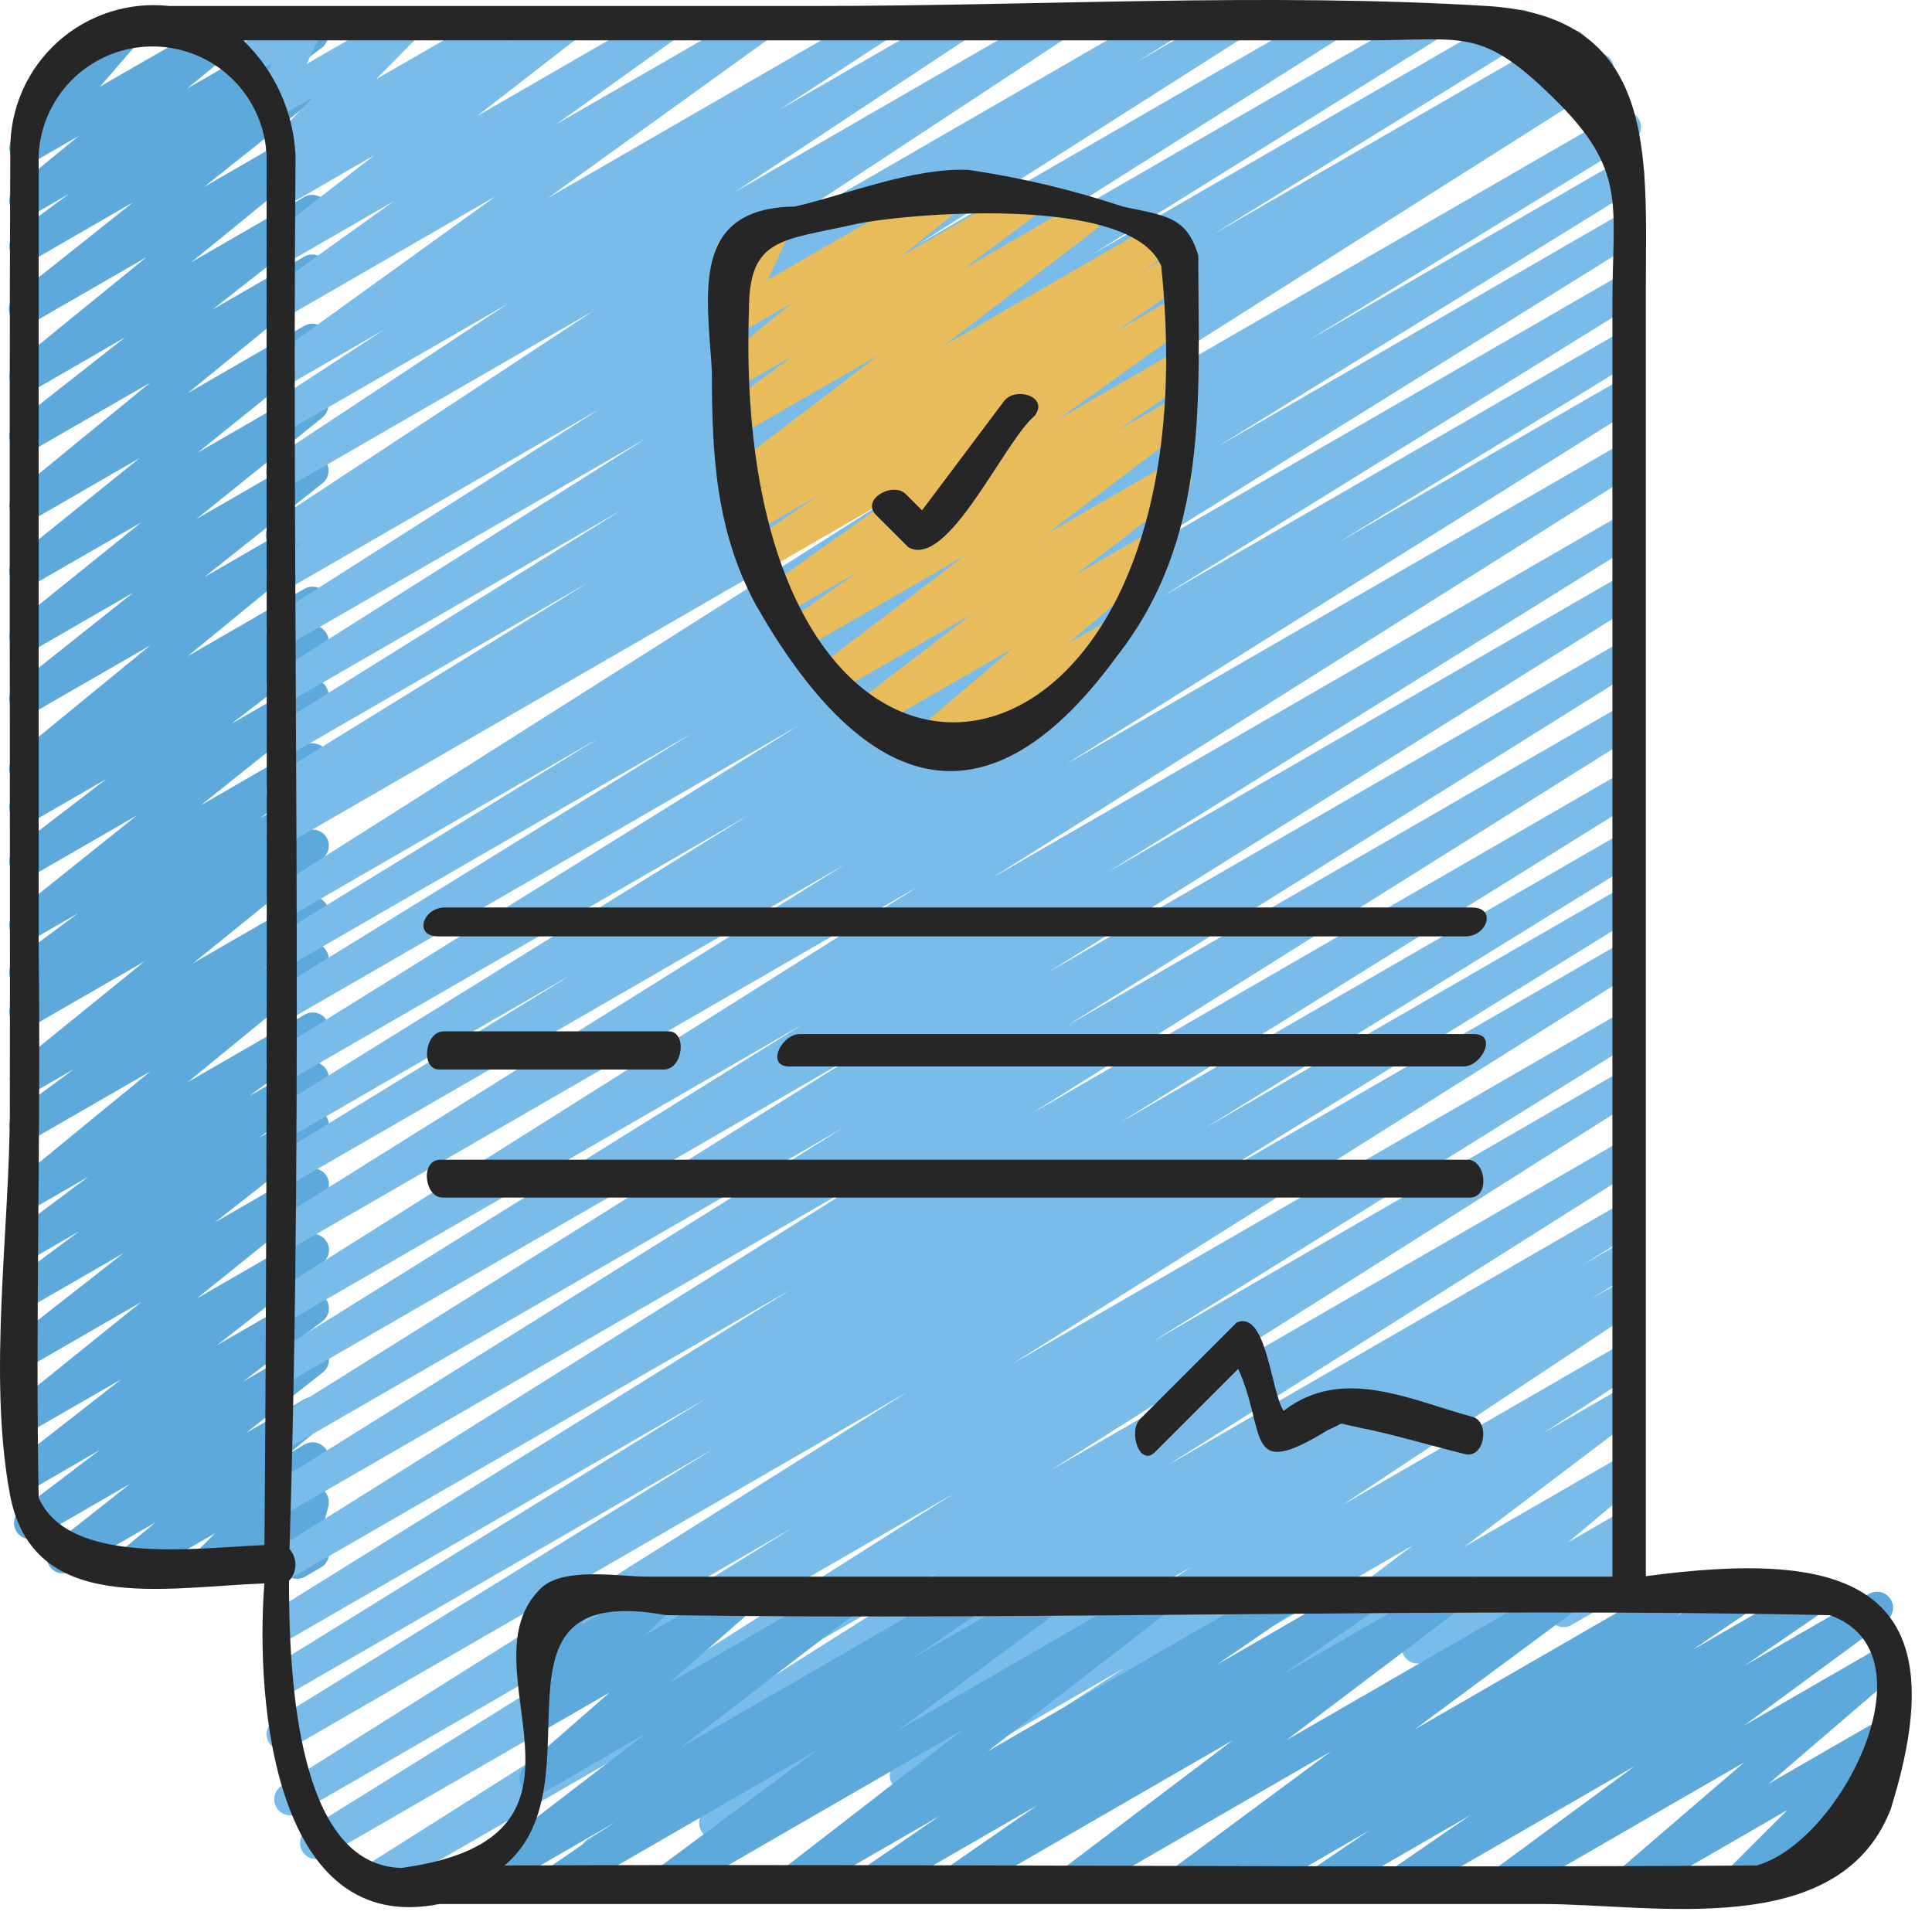 <svg width="64" height="64" viewBox="0 0 64 64" fill="none" xmlns="http://www.w3.org/2000/svg">
<path d="M4.366 52.303C4.256 52.304 4.149 52.27 4.059 52.207C3.97 52.144 3.902 52.055 3.864 51.952C3.827 51.849 3.823 51.737 3.852 51.631C3.881 51.525 3.942 51.431 4.027 51.361L5.154 50.43L2.352 52.047C2.235 52.116 2.097 52.137 1.965 52.107C1.833 52.077 1.717 51.997 1.642 51.885C1.566 51.772 1.536 51.635 1.559 51.502C1.581 51.368 1.653 51.248 1.761 51.166L4.302 49.158L1.259 50.915C1.142 50.981 1.004 51.001 0.873 50.97C0.742 50.939 0.628 50.859 0.553 50.747C0.479 50.635 0.45 50.499 0.472 50.366C0.494 50.233 0.565 50.113 0.672 50.031L3.307 48.032L1.102 49.308C0.985 49.374 0.848 49.394 0.718 49.364C0.587 49.333 0.473 49.254 0.398 49.143C0.323 49.032 0.293 48.897 0.314 48.764C0.335 48.632 0.404 48.512 0.509 48.429L4.018 45.69L1.102 47.37C0.986 47.435 0.85 47.455 0.72 47.425C0.59 47.395 0.477 47.317 0.401 47.208C0.326 47.098 0.295 46.964 0.314 46.832C0.333 46.7 0.4 46.58 0.503 46.496L4.683 43.129L1.102 45.196C0.985 45.261 0.848 45.281 0.718 45.25C0.588 45.22 0.474 45.141 0.4 45.03C0.325 44.919 0.294 44.785 0.315 44.653C0.335 44.52 0.404 44.401 0.508 44.317L4.093 41.511L1.102 43.237C0.984 43.304 0.846 43.323 0.714 43.292C0.583 43.26 0.469 43.18 0.395 43.067C0.32 42.954 0.292 42.817 0.315 42.684C0.338 42.551 0.411 42.431 0.519 42.35L2.621 40.791L1.102 41.668C0.984 41.735 0.846 41.756 0.714 41.725C0.582 41.694 0.467 41.613 0.392 41.5C0.318 41.387 0.289 41.25 0.312 41.116C0.335 40.983 0.409 40.863 0.517 40.782L2.93 38.978L1.106 40.03C0.99 40.096 0.854 40.117 0.724 40.087C0.594 40.057 0.48 39.98 0.405 39.871C0.329 39.761 0.297 39.627 0.316 39.495C0.334 39.363 0.401 39.243 0.504 39.158L4.985 35.488L1.102 37.727C0.984 37.794 0.845 37.814 0.713 37.783C0.582 37.751 0.467 37.67 0.393 37.557C0.318 37.444 0.29 37.306 0.314 37.173C0.338 37.04 0.411 36.92 0.52 36.839L2.449 35.415L1.102 36.192C0.987 36.252 0.853 36.269 0.727 36.237C0.601 36.206 0.491 36.13 0.417 36.023C0.343 35.916 0.311 35.786 0.327 35.657C0.342 35.528 0.405 35.409 0.502 35.323L4.792 31.845L1.102 33.972C0.983 34.039 0.844 34.059 0.712 34.026C0.579 33.994 0.465 33.912 0.391 33.797C0.317 33.683 0.291 33.544 0.316 33.411C0.341 33.277 0.417 33.158 0.528 33.079L1.068 32.693C0.949 32.75 0.813 32.76 0.686 32.723C0.56 32.685 0.452 32.602 0.383 32.489C0.315 32.376 0.291 32.242 0.316 32.112C0.341 31.983 0.413 31.867 0.519 31.788L2.59 30.251L1.102 31.11C0.986 31.176 0.849 31.196 0.719 31.166C0.589 31.136 0.475 31.058 0.4 30.948C0.325 30.838 0.294 30.703 0.313 30.571C0.332 30.439 0.401 30.319 0.504 30.235L4.538 27.009L1.102 28.992C0.985 29.059 0.847 29.078 0.717 29.047C0.586 29.016 0.472 28.936 0.397 28.825C0.323 28.713 0.294 28.577 0.315 28.444C0.337 28.312 0.408 28.192 0.514 28.11L3.53 25.8L1.102 27.202C0.983 27.269 0.844 27.289 0.712 27.256C0.579 27.224 0.465 27.142 0.391 27.028C0.317 26.913 0.291 26.775 0.316 26.641C0.341 26.507 0.417 26.388 0.528 26.309L1.023 25.957C0.912 25.997 0.791 26 0.678 25.964C0.565 25.929 0.467 25.858 0.399 25.761C0.323 25.651 0.291 25.517 0.31 25.385C0.328 25.253 0.396 25.132 0.499 25.048L4.975 21.381L1.102 23.613C0.986 23.68 0.849 23.7 0.718 23.669C0.588 23.639 0.474 23.561 0.399 23.451C0.324 23.34 0.293 23.205 0.312 23.073C0.332 22.941 0.401 22.821 0.505 22.737L4.419 19.628L1.104 21.542C0.988 21.608 0.852 21.627 0.722 21.597C0.592 21.567 0.479 21.49 0.403 21.38C0.328 21.27 0.297 21.136 0.316 21.004C0.335 20.872 0.402 20.752 0.505 20.668L4.682 17.303L1.102 19.367C0.986 19.432 0.85 19.452 0.72 19.422C0.59 19.392 0.477 19.314 0.401 19.204C0.326 19.095 0.295 18.96 0.314 18.829C0.333 18.697 0.4 18.577 0.503 18.493L4.632 15.17L1.102 17.209C0.986 17.274 0.851 17.293 0.722 17.263C0.593 17.233 0.48 17.157 0.405 17.048C0.329 16.939 0.297 16.806 0.315 16.675C0.333 16.544 0.399 16.424 0.5 16.338L4.966 12.683L1.102 14.908C0.985 14.974 0.848 14.994 0.718 14.963C0.588 14.932 0.474 14.854 0.4 14.743C0.325 14.632 0.294 14.498 0.315 14.365C0.335 14.233 0.404 14.114 0.508 14.03L4.145 11.174L1.102 12.933C0.986 12.998 0.85 13.017 0.721 12.987C0.592 12.957 0.479 12.88 0.404 12.771C0.328 12.662 0.297 12.528 0.315 12.397C0.333 12.266 0.399 12.146 0.501 12.061L4.854 8.518L1.102 10.683C0.985 10.753 0.846 10.776 0.713 10.747C0.581 10.717 0.464 10.639 0.388 10.526C0.311 10.414 0.281 10.276 0.303 10.142C0.325 10.008 0.397 9.887 0.505 9.805L4.412 6.7L1.102 8.611C0.984 8.677 0.846 8.695 0.715 8.663C0.584 8.631 0.471 8.551 0.397 8.438C0.323 8.325 0.295 8.189 0.318 8.056C0.341 7.923 0.414 7.804 0.521 7.723L2.293 6.418L1.102 7.106C0.986 7.172 0.85 7.192 0.721 7.162C0.591 7.133 0.477 7.056 0.402 6.947C0.326 6.837 0.294 6.704 0.312 6.572C0.33 6.44 0.397 6.32 0.499 6.235L2.612 4.501L1.108 5.369C0.999 5.431 0.872 5.454 0.748 5.431C0.625 5.409 0.513 5.343 0.433 5.247C0.353 5.15 0.31 5.028 0.311 4.902C0.313 4.777 0.358 4.656 0.44 4.561L1.929 2.848C1.819 2.869 1.705 2.856 1.603 2.811C1.501 2.765 1.415 2.69 1.358 2.594C1.287 2.472 1.267 2.327 1.303 2.191C1.339 2.055 1.427 1.939 1.548 1.867L4.078 0.406C4.187 0.344 4.314 0.322 4.438 0.344C4.561 0.366 4.673 0.432 4.753 0.529C4.833 0.625 4.876 0.747 4.875 0.873C4.873 0.998 4.828 1.119 4.745 1.215L3.312 2.87L7.696 0.342C7.812 0.275 7.948 0.254 8.078 0.283C8.209 0.312 8.323 0.389 8.399 0.499C8.475 0.608 8.507 0.743 8.489 0.875C8.471 1.007 8.403 1.128 8.3 1.212L6.188 2.941L10.076 0.699C10.193 0.633 10.331 0.614 10.462 0.646C10.593 0.678 10.707 0.759 10.78 0.872C10.854 0.984 10.882 1.121 10.859 1.254C10.836 1.386 10.764 1.505 10.656 1.587L8.885 2.893L10.077 2.202C10.193 2.136 10.33 2.116 10.46 2.146C10.59 2.176 10.704 2.254 10.78 2.365C10.855 2.475 10.886 2.61 10.866 2.743C10.846 2.875 10.777 2.995 10.673 3.078L6.764 6.19L10.079 4.276C10.194 4.211 10.33 4.191 10.459 4.221C10.588 4.251 10.702 4.328 10.777 4.438C10.852 4.547 10.884 4.68 10.866 4.811C10.848 4.943 10.781 5.063 10.68 5.148L6.333 8.689L10.08 6.523C10.196 6.458 10.333 6.438 10.463 6.469C10.593 6.499 10.707 6.578 10.782 6.689C10.857 6.799 10.887 6.934 10.867 7.066C10.847 7.199 10.778 7.318 10.673 7.402L7.038 10.257L10.081 8.5C10.197 8.434 10.333 8.414 10.463 8.443C10.592 8.473 10.707 8.55 10.782 8.66C10.858 8.769 10.89 8.903 10.871 9.035C10.853 9.167 10.786 9.287 10.683 9.372L6.217 13.026L10.08 10.793C10.196 10.728 10.332 10.708 10.462 10.738C10.591 10.768 10.705 10.846 10.78 10.956C10.855 11.066 10.887 11.2 10.868 11.332C10.849 11.463 10.781 11.583 10.678 11.668L6.551 14.993L10.084 12.954C10.2 12.889 10.336 12.869 10.466 12.899C10.596 12.929 10.709 13.007 10.784 13.116C10.86 13.226 10.891 13.36 10.872 13.492C10.853 13.624 10.786 13.744 10.683 13.828L6.505 17.195L10.085 15.13C10.201 15.062 10.338 15.042 10.469 15.072C10.6 15.101 10.715 15.179 10.79 15.29C10.866 15.401 10.897 15.536 10.877 15.669C10.858 15.802 10.789 15.922 10.684 16.006L6.771 19.116L10.085 17.202C10.201 17.135 10.337 17.114 10.468 17.143C10.598 17.172 10.712 17.249 10.789 17.359C10.865 17.469 10.897 17.603 10.878 17.735C10.86 17.867 10.792 17.988 10.689 18.073L6.212 21.742L10.087 19.504C10.206 19.436 10.345 19.417 10.477 19.449C10.61 19.482 10.724 19.564 10.798 19.678C10.872 19.793 10.899 19.931 10.873 20.065C10.848 20.198 10.772 20.317 10.662 20.397L10.166 20.75C10.286 20.704 10.417 20.703 10.537 20.747C10.658 20.791 10.758 20.877 10.82 20.988C10.882 21.1 10.902 21.23 10.876 21.356C10.85 21.481 10.779 21.592 10.678 21.67L7.661 23.978L10.089 22.577C10.206 22.509 10.343 22.489 10.473 22.518C10.604 22.548 10.719 22.626 10.794 22.737C10.87 22.847 10.901 22.983 10.882 23.115C10.862 23.248 10.793 23.368 10.688 23.452L6.652 26.677L10.091 24.69C10.208 24.624 10.346 24.604 10.478 24.636C10.609 24.667 10.723 24.748 10.798 24.861C10.872 24.974 10.9 25.11 10.877 25.244C10.854 25.377 10.781 25.496 10.673 25.577L8.606 27.114L10.095 26.257C10.213 26.189 10.353 26.17 10.485 26.202C10.617 26.235 10.732 26.316 10.805 26.431C10.879 26.545 10.906 26.684 10.88 26.818C10.855 26.951 10.779 27.07 10.669 27.15L10.128 27.537C10.245 27.48 10.379 27.468 10.505 27.503C10.63 27.538 10.738 27.619 10.809 27.728C10.879 27.838 10.906 27.97 10.886 28.099C10.865 28.228 10.798 28.344 10.697 28.427L6.401 31.906L10.094 29.774C10.211 29.707 10.35 29.687 10.482 29.718C10.614 29.75 10.728 29.831 10.803 29.944C10.877 30.057 10.905 30.195 10.881 30.328C10.858 30.462 10.784 30.581 10.675 30.662L8.75 32.084L10.095 31.308C10.21 31.242 10.346 31.222 10.476 31.252C10.605 31.281 10.719 31.358 10.795 31.468C10.87 31.577 10.902 31.711 10.884 31.842C10.867 31.974 10.8 32.094 10.698 32.179L6.218 35.848L10.096 33.61C10.213 33.542 10.352 33.522 10.484 33.553C10.616 33.584 10.731 33.665 10.805 33.778C10.88 33.891 10.909 34.028 10.885 34.161C10.862 34.295 10.789 34.415 10.681 34.496L8.269 36.303L10.097 35.249C10.214 35.182 10.353 35.162 10.484 35.194C10.615 35.226 10.73 35.306 10.804 35.419C10.878 35.532 10.907 35.669 10.883 35.802C10.86 35.935 10.787 36.054 10.68 36.136L8.581 37.692L10.098 36.812C10.214 36.745 10.352 36.724 10.483 36.754C10.614 36.785 10.728 36.863 10.804 36.974C10.879 37.086 10.909 37.221 10.889 37.354C10.868 37.487 10.798 37.607 10.692 37.69L7.11 40.499L10.099 38.773C10.215 38.707 10.352 38.686 10.482 38.716C10.613 38.745 10.727 38.823 10.803 38.933C10.878 39.044 10.91 39.178 10.89 39.311C10.871 39.443 10.803 39.563 10.699 39.647L6.515 43.017L10.101 40.948C10.218 40.88 10.356 40.86 10.487 40.89C10.618 40.92 10.733 40.999 10.808 41.111C10.884 41.222 10.914 41.358 10.893 41.491C10.871 41.624 10.801 41.744 10.694 41.827L7.184 44.565L10.101 42.881C10.218 42.814 10.356 42.794 10.487 42.826C10.618 42.857 10.732 42.937 10.807 43.049C10.882 43.161 10.911 43.297 10.889 43.43C10.867 43.563 10.795 43.682 10.688 43.764L8.057 45.761L10.103 44.581C10.22 44.514 10.357 44.494 10.487 44.524C10.618 44.554 10.732 44.633 10.807 44.744C10.883 44.855 10.913 44.99 10.893 45.122C10.873 45.255 10.804 45.375 10.699 45.458L8.147 47.471L10.1 46.344C10.216 46.277 10.352 46.256 10.482 46.285C10.613 46.314 10.727 46.391 10.803 46.501C10.88 46.611 10.912 46.745 10.893 46.877C10.875 47.01 10.807 47.13 10.704 47.215L9.577 48.147L10.101 47.844C10.213 47.782 10.343 47.762 10.468 47.788C10.593 47.815 10.705 47.885 10.782 47.986C10.86 48.088 10.898 48.214 10.89 48.342C10.882 48.469 10.829 48.59 10.739 48.681L10.133 49.285C10.225 49.241 10.327 49.224 10.428 49.236C10.528 49.249 10.623 49.289 10.702 49.354C10.78 49.419 10.838 49.505 10.869 49.601C10.9 49.698 10.903 49.801 10.877 49.9L10.591 50.984C10.679 51.025 10.754 51.09 10.808 51.171C10.862 51.252 10.893 51.346 10.897 51.443C10.901 51.54 10.878 51.637 10.831 51.722C10.784 51.807 10.715 51.878 10.631 51.926L10.099 52.232C10.008 52.284 9.903 52.307 9.799 52.3C9.694 52.294 9.594 52.257 9.51 52.194C9.427 52.13 9.364 52.043 9.33 51.944C9.296 51.844 9.293 51.737 9.32 51.636L9.524 50.862L7.159 52.229C7.047 52.291 6.917 52.311 6.792 52.285C6.667 52.259 6.556 52.188 6.478 52.087C6.401 51.985 6.362 51.859 6.37 51.731C6.378 51.604 6.432 51.483 6.521 51.392L7.121 50.795L4.632 52.229C4.551 52.277 4.46 52.303 4.366 52.303Z" fill="#5DA9DB"/>
<path d="M15.785 62.902C15.67 62.902 15.558 62.864 15.466 62.795C15.375 62.726 15.308 62.629 15.276 62.518C15.244 62.408 15.248 62.29 15.289 62.182C15.33 62.075 15.404 61.983 15.501 61.922L31.074 52.085L12.687 62.7C12.566 62.769 12.424 62.788 12.29 62.753C12.155 62.718 12.04 62.633 11.968 62.514C11.896 62.395 11.874 62.253 11.905 62.118C11.937 61.983 12.019 61.866 12.136 61.791L31.594 49.477L10.745 61.512C10.624 61.585 10.479 61.606 10.343 61.572C10.206 61.538 10.088 61.45 10.016 61.33C9.943 61.209 9.922 61.064 9.956 60.927C9.991 60.79 10.078 60.672 10.199 60.6L26.24 50.621L9.866 60.074C9.746 60.138 9.606 60.154 9.474 60.117C9.343 60.081 9.231 59.996 9.16 59.88C9.09 59.763 9.067 59.624 9.096 59.491C9.125 59.358 9.205 59.241 9.317 59.165L30.029 46.13L9.608 57.921C9.487 57.983 9.348 57.998 9.217 57.961C9.087 57.924 8.975 57.838 8.906 57.722C8.836 57.605 8.814 57.467 8.843 57.334C8.872 57.202 8.951 57.086 9.063 57.009L23.655 47.986L9.608 56.096C9.487 56.161 9.346 56.178 9.213 56.141C9.081 56.105 8.968 56.019 8.898 55.901C8.827 55.783 8.805 55.643 8.836 55.509C8.867 55.376 8.948 55.259 9.063 55.184L23.38 46.337L9.608 54.288C9.487 54.357 9.344 54.375 9.21 54.339C9.076 54.304 8.961 54.217 8.89 54.098C8.819 53.979 8.797 53.837 8.829 53.702C8.862 53.567 8.945 53.45 9.062 53.376L26.189 42.723L9.608 52.293C9.487 52.362 9.344 52.382 9.209 52.347C9.074 52.312 8.958 52.225 8.886 52.106C8.815 51.987 8.793 51.844 8.825 51.708C8.858 51.573 8.942 51.456 9.06 51.382L29.117 38.801L9.608 50.065C9.487 50.129 9.347 50.144 9.217 50.107C9.086 50.071 8.974 49.985 8.904 49.869C8.834 49.752 8.811 49.613 8.84 49.481C8.87 49.348 8.949 49.231 9.061 49.155L27.932 37.359L9.608 47.938C9.487 48.003 9.346 48.019 9.214 47.983C9.082 47.947 8.969 47.861 8.899 47.744C8.828 47.627 8.806 47.487 8.836 47.353C8.866 47.22 8.946 47.103 9.06 47.028L28.543 34.825L9.608 45.758C9.487 45.824 9.345 45.841 9.213 45.806C9.08 45.77 8.966 45.684 8.895 45.566C8.824 45.448 8.802 45.307 8.833 45.173C8.864 45.039 8.946 44.922 9.061 44.847L26.596 33.928L9.608 43.736C9.487 43.8 9.347 43.815 9.216 43.779C9.085 43.743 8.972 43.658 8.902 43.541C8.831 43.425 8.809 43.286 8.838 43.153C8.867 43.02 8.946 42.903 9.059 42.827L30.424 29.362L9.608 41.384C9.487 41.447 9.347 41.462 9.217 41.425C9.086 41.389 8.974 41.304 8.904 41.187C8.834 41.071 8.811 40.932 8.84 40.799C8.87 40.666 8.949 40.55 9.061 40.474L27.98 28.641L9.608 39.248C9.487 39.314 9.345 39.331 9.211 39.295C9.078 39.259 8.964 39.173 8.893 39.054C8.823 38.935 8.801 38.794 8.833 38.66C8.865 38.525 8.948 38.408 9.064 38.334L18.975 32.262L9.608 37.67C9.487 37.734 9.347 37.749 9.215 37.713C9.084 37.677 8.971 37.591 8.901 37.474C8.831 37.357 8.809 37.217 8.839 37.084C8.869 36.951 8.949 36.834 9.062 36.758L24.755 27.029L9.608 35.776C9.487 35.848 9.342 35.87 9.205 35.836C9.068 35.801 8.951 35.714 8.878 35.593C8.806 35.472 8.784 35.327 8.819 35.191C8.853 35.054 8.94 34.936 9.061 34.864L26.483 24.018L9.608 33.761C9.487 33.827 9.346 33.843 9.213 33.806C9.081 33.77 8.968 33.684 8.898 33.566C8.827 33.448 8.805 33.308 8.836 33.174C8.867 33.041 8.948 32.924 9.063 32.849L22.972 24.265L9.608 31.978C9.487 32.045 9.345 32.062 9.211 32.026C9.078 31.99 8.964 31.903 8.893 31.785C8.823 31.666 8.801 31.524 8.833 31.39C8.865 31.256 8.948 31.139 9.064 31.065L19.842 24.449L9.608 30.358C9.487 30.424 9.346 30.441 9.214 30.405C9.081 30.37 8.967 30.284 8.896 30.167C8.825 30.049 8.803 29.909 8.833 29.775C8.863 29.641 8.943 29.524 9.058 29.448L30.812 15.665L9.608 27.907C9.487 27.973 9.345 27.989 9.212 27.952C9.08 27.916 8.966 27.829 8.896 27.71C8.826 27.592 8.805 27.451 8.836 27.317C8.868 27.183 8.951 27.067 9.066 26.992L10.218 26.295L9.608 26.646C9.486 26.718 9.342 26.739 9.205 26.704C9.068 26.67 8.951 26.582 8.879 26.461C8.807 26.34 8.785 26.195 8.82 26.059C8.855 25.922 8.942 25.805 9.063 25.732L19.508 19.284L9.608 24.999C9.487 25.062 9.347 25.077 9.217 25.041C9.086 25.004 8.974 24.919 8.904 24.802C8.834 24.686 8.811 24.547 8.84 24.414C8.87 24.281 8.949 24.165 9.061 24.088L20.596 16.893L9.608 23.238C9.487 23.311 9.342 23.333 9.205 23.299C9.068 23.265 8.951 23.178 8.878 23.058C8.805 22.937 8.783 22.792 8.817 22.655C8.85 22.518 8.937 22.401 9.058 22.328L21.392 14.529L9.608 21.336C9.487 21.404 9.345 21.424 9.211 21.389C9.076 21.354 8.961 21.268 8.889 21.15C8.817 21.031 8.795 20.889 8.826 20.754C8.857 20.619 8.94 20.502 9.057 20.427L19.843 13.561L9.608 19.471C9.487 19.539 9.344 19.557 9.21 19.521C9.076 19.486 8.961 19.399 8.89 19.28C8.819 19.161 8.797 19.019 8.829 18.884C8.862 18.75 8.945 18.633 9.062 18.558L10.338 17.764L9.605 18.189C9.486 18.261 9.342 18.283 9.206 18.25C9.071 18.217 8.953 18.131 8.88 18.012C8.806 17.894 8.783 17.75 8.814 17.614C8.846 17.478 8.929 17.36 9.047 17.285L19.658 10.297L9.608 16.098C9.488 16.165 9.347 16.183 9.215 16.149C9.082 16.114 8.968 16.03 8.896 15.913C8.824 15.797 8.8 15.657 8.828 15.523C8.857 15.389 8.936 15.271 9.049 15.194L16.811 10.067L9.608 14.223C9.488 14.289 9.348 14.307 9.215 14.272C9.083 14.237 8.97 14.153 8.898 14.036C8.827 13.92 8.803 13.78 8.831 13.647C8.86 13.513 8.939 13.396 9.052 13.319L12.705 10.933L9.608 12.72C9.49 12.788 9.35 12.808 9.218 12.776C9.086 12.744 8.971 12.662 8.897 12.548C8.823 12.434 8.795 12.296 8.82 12.162C8.845 12.028 8.92 11.909 9.03 11.829L16.418 6.501L9.608 10.432C9.49 10.499 9.35 10.518 9.219 10.485C9.087 10.453 8.973 10.371 8.899 10.257C8.826 10.143 8.799 10.005 8.823 9.872C8.848 9.739 8.923 9.62 9.032 9.54L13.039 6.669L9.608 8.649C9.491 8.714 9.355 8.733 9.225 8.701C9.095 8.67 8.982 8.592 8.908 8.481C8.833 8.37 8.803 8.236 8.823 8.104C8.843 7.972 8.912 7.853 9.016 7.769L12.399 5.142L9.608 6.753C9.491 6.816 9.355 6.832 9.227 6.8C9.098 6.768 8.986 6.689 8.913 6.578C8.84 6.468 8.811 6.334 8.831 6.203C8.851 6.072 8.92 5.954 9.023 5.87L9.424 5.571C9.328 5.588 9.23 5.579 9.14 5.543C9.05 5.508 8.971 5.449 8.912 5.372C8.834 5.27 8.795 5.144 8.802 5.015C8.81 4.887 8.864 4.766 8.954 4.674L10.384 3.218L9.24 3.878C9.142 3.933 9.029 3.955 8.918 3.943C8.807 3.93 8.702 3.882 8.62 3.806C8.537 3.73 8.481 3.63 8.458 3.52C8.436 3.41 8.449 3.296 8.495 3.194L9.004 2.099L8.328 2.488C8.242 2.538 8.143 2.563 8.043 2.559C7.943 2.555 7.846 2.523 7.763 2.467L6.21 1.404C6.088 1.424 5.962 1.4 5.855 1.337C5.748 1.274 5.667 1.175 5.625 1.058C5.583 0.941 5.583 0.813 5.626 0.696C5.669 0.58 5.751 0.481 5.859 0.419L5.997 0.341C6.084 0.291 6.183 0.266 6.283 0.27C6.383 0.274 6.481 0.306 6.563 0.363L8.083 1.405L9.922 0.341C10.02 0.287 10.132 0.264 10.243 0.277C10.355 0.29 10.459 0.338 10.541 0.414C10.624 0.489 10.68 0.589 10.703 0.699C10.725 0.808 10.713 0.922 10.667 1.024L10.161 2.117L13.244 0.341C13.355 0.277 13.486 0.256 13.612 0.28C13.738 0.305 13.851 0.375 13.93 0.476C14.008 0.578 14.048 0.704 14.04 0.833C14.033 0.961 13.979 1.082 13.889 1.174L12.457 2.626L16.42 0.341C16.537 0.275 16.675 0.256 16.806 0.288C16.937 0.319 17.051 0.399 17.125 0.512C17.199 0.624 17.228 0.761 17.206 0.893C17.183 1.026 17.111 1.146 17.004 1.227L16.823 1.362L18.591 0.341C18.708 0.275 18.845 0.256 18.975 0.286C19.106 0.317 19.22 0.396 19.295 0.507C19.369 0.618 19.399 0.753 19.379 0.886C19.358 1.018 19.288 1.138 19.183 1.221L15.796 3.85L21.876 0.341C21.994 0.275 22.133 0.256 22.265 0.288C22.396 0.321 22.511 0.402 22.584 0.516C22.657 0.63 22.685 0.768 22.66 0.901C22.635 1.035 22.56 1.154 22.451 1.234L18.445 4.104L24.964 0.341C25.082 0.274 25.222 0.254 25.354 0.286C25.486 0.318 25.601 0.399 25.675 0.513C25.749 0.628 25.776 0.766 25.752 0.9C25.727 1.033 25.652 1.152 25.542 1.233L18.153 6.558L28.928 0.341C29.048 0.273 29.19 0.254 29.323 0.289C29.456 0.323 29.571 0.408 29.644 0.525C29.716 0.642 29.74 0.783 29.71 0.918C29.681 1.052 29.6 1.17 29.485 1.246L25.832 3.629L31.532 0.341C31.652 0.276 31.792 0.258 31.924 0.293C32.056 0.327 32.169 0.411 32.241 0.527C32.313 0.643 32.337 0.782 32.31 0.915C32.282 1.049 32.204 1.167 32.092 1.244L24.339 6.366L34.777 0.341C34.897 0.272 35.039 0.252 35.173 0.286C35.307 0.319 35.423 0.404 35.496 0.522C35.569 0.639 35.593 0.781 35.563 0.916C35.533 1.051 35.452 1.169 35.337 1.245L24.727 8.232L38.396 0.341C38.516 0.275 38.658 0.258 38.791 0.294C38.923 0.33 39.037 0.416 39.108 0.534C39.179 0.652 39.201 0.793 39.17 0.927C39.139 1.061 39.057 1.178 38.942 1.253L37.648 2.057L40.62 0.341C40.74 0.274 40.882 0.256 41.015 0.291C41.148 0.327 41.262 0.412 41.334 0.529C41.405 0.647 41.428 0.788 41.398 0.922C41.368 1.056 41.287 1.174 41.172 1.25L30.384 8.113L43.85 0.341C43.97 0.283 44.107 0.271 44.235 0.308C44.362 0.345 44.472 0.429 44.541 0.543C44.609 0.657 44.633 0.793 44.606 0.924C44.58 1.054 44.505 1.17 44.398 1.248L32.064 9.046L47.145 0.341C47.266 0.276 47.406 0.26 47.538 0.296C47.67 0.332 47.783 0.418 47.854 0.535C47.925 0.652 47.947 0.792 47.917 0.926C47.887 1.059 47.807 1.176 47.693 1.252L36.172 8.434L50.098 0.394C50.219 0.321 50.364 0.3 50.501 0.335C50.638 0.369 50.755 0.456 50.827 0.578C50.9 0.699 50.921 0.844 50.886 0.98C50.852 1.117 50.764 1.235 50.643 1.307L40.193 7.76L51.8 1.061C51.922 0.989 52.067 0.969 52.203 1.004C52.34 1.039 52.457 1.127 52.529 1.248C52.601 1.369 52.622 1.514 52.587 1.651C52.552 1.788 52.464 1.905 52.343 1.977L51.165 2.69L52.656 1.83C52.777 1.757 52.922 1.735 53.058 1.769C53.195 1.803 53.313 1.89 53.386 2.01C53.459 2.131 53.481 2.276 53.447 2.413C53.413 2.549 53.327 2.667 53.206 2.74L31.457 16.516L53.581 3.744C53.702 3.68 53.842 3.666 53.973 3.703C54.104 3.739 54.216 3.825 54.286 3.942C54.355 4.059 54.378 4.199 54.348 4.331C54.318 4.464 54.238 4.581 54.124 4.656L43.334 11.28L53.673 5.311C53.733 5.275 53.799 5.252 53.868 5.242C53.937 5.232 54.008 5.235 54.075 5.252C54.143 5.27 54.207 5.3 54.263 5.342C54.319 5.383 54.366 5.436 54.401 5.496C54.437 5.556 54.461 5.622 54.471 5.691C54.481 5.76 54.477 5.831 54.46 5.898C54.443 5.966 54.413 6.03 54.371 6.086C54.329 6.142 54.277 6.189 54.217 6.225L40.324 14.802L53.67 7.094C53.73 7.058 53.797 7.035 53.866 7.024C53.935 7.014 54.005 7.018 54.073 7.035C54.141 7.052 54.205 7.082 54.261 7.123C54.317 7.165 54.364 7.217 54.4 7.277C54.436 7.337 54.459 7.403 54.47 7.473C54.48 7.542 54.477 7.612 54.459 7.68C54.443 7.747 54.412 7.811 54.371 7.867C54.329 7.923 54.277 7.971 54.217 8.007L36.801 18.852L53.672 9.112C53.792 9.048 53.932 9.033 54.064 9.069C54.196 9.105 54.308 9.191 54.378 9.308C54.448 9.425 54.471 9.565 54.441 9.698C54.411 9.831 54.331 9.948 54.217 10.024L38.515 19.753L53.673 11.002C53.794 10.935 53.936 10.918 54.069 10.954C54.202 10.99 54.316 11.077 54.387 11.195C54.457 11.314 54.479 11.455 54.447 11.59C54.415 11.724 54.332 11.841 54.216 11.915L44.315 17.981L53.672 12.579C53.792 12.512 53.934 12.495 54.066 12.531C54.199 12.567 54.313 12.653 54.384 12.771C54.455 12.889 54.477 13.03 54.446 13.164C54.415 13.298 54.333 13.415 54.218 13.49L35.294 25.328L53.675 14.716C53.795 14.648 53.937 14.63 54.071 14.666C54.204 14.701 54.319 14.787 54.39 14.905C54.461 15.023 54.484 15.165 54.453 15.299C54.422 15.434 54.339 15.551 54.223 15.626L32.861 29.083L53.676 17.068C53.736 17.032 53.802 17.008 53.871 16.998C53.94 16.988 54.011 16.991 54.078 17.008C54.146 17.025 54.21 17.055 54.266 17.097C54.322 17.139 54.369 17.191 54.405 17.251C54.441 17.311 54.465 17.377 54.475 17.446C54.485 17.515 54.482 17.585 54.465 17.653C54.448 17.721 54.418 17.785 54.376 17.841C54.334 17.897 54.282 17.944 54.222 17.98L36.693 28.892L53.677 19.087C53.798 19.017 53.941 18.998 54.076 19.033C54.211 19.068 54.326 19.154 54.398 19.274C54.47 19.393 54.492 19.536 54.459 19.671C54.427 19.807 54.343 19.924 54.224 19.998L34.734 32.203L53.678 21.267C53.798 21.2 53.94 21.183 54.073 21.219C54.206 21.255 54.319 21.341 54.39 21.459C54.461 21.577 54.483 21.718 54.452 21.852C54.422 21.986 54.34 22.103 54.224 22.178L35.346 33.98L53.679 23.396C53.8 23.327 53.943 23.307 54.078 23.342C54.213 23.377 54.328 23.464 54.4 23.583C54.472 23.703 54.494 23.845 54.462 23.981C54.429 24.116 54.345 24.234 54.227 24.308L34.167 36.89L53.68 25.62C53.801 25.553 53.942 25.536 54.075 25.572C54.208 25.608 54.322 25.694 54.392 25.812C54.463 25.93 54.486 26.071 54.455 26.205C54.424 26.339 54.342 26.456 54.227 26.531L37.099 37.189L53.68 27.62C53.801 27.552 53.943 27.533 54.077 27.569C54.211 27.605 54.326 27.691 54.397 27.81C54.468 27.929 54.49 28.071 54.458 28.206C54.426 28.341 54.343 28.458 54.225 28.532L39.915 37.371L53.681 29.423C53.802 29.355 53.944 29.337 54.078 29.372C54.212 29.408 54.327 29.494 54.398 29.613C54.469 29.732 54.491 29.874 54.459 30.009C54.427 30.144 54.344 30.261 54.227 30.335L39.64 39.354L53.682 31.246C53.802 31.18 53.944 31.163 54.076 31.199C54.209 31.234 54.322 31.32 54.393 31.437C54.464 31.555 54.487 31.695 54.457 31.829C54.427 31.963 54.346 32.08 54.232 32.156L33.511 45.195L53.683 33.55C53.804 33.483 53.945 33.466 54.078 33.502C54.211 33.538 54.325 33.624 54.396 33.742C54.466 33.86 54.489 34.001 54.458 34.135C54.427 34.269 54.345 34.386 54.23 34.461L38.186 44.442L53.684 35.494C53.744 35.458 53.81 35.434 53.879 35.423C53.949 35.413 54.019 35.416 54.087 35.433C54.155 35.449 54.218 35.479 54.275 35.521C54.331 35.562 54.379 35.614 54.415 35.674C54.451 35.734 54.475 35.8 54.486 35.869C54.496 35.938 54.493 36.008 54.476 36.076C54.459 36.144 54.43 36.208 54.388 36.264C54.347 36.321 54.295 36.368 54.235 36.404L34.779 48.72L53.685 37.803C53.745 37.767 53.811 37.742 53.88 37.732C53.95 37.721 54.02 37.725 54.088 37.742C54.155 37.758 54.219 37.788 54.276 37.83C54.332 37.871 54.379 37.923 54.415 37.983C54.451 38.042 54.475 38.109 54.486 38.178C54.496 38.247 54.493 38.317 54.476 38.385C54.46 38.453 54.43 38.517 54.388 38.573C54.347 38.629 54.295 38.677 54.235 38.713L38.674 48.542L53.686 39.874C53.808 39.802 53.952 39.781 54.089 39.815C54.226 39.85 54.343 39.937 54.415 40.058C54.487 40.179 54.509 40.324 54.474 40.461C54.439 40.598 54.352 40.715 54.231 40.787L52.412 41.906L53.688 41.17C53.808 41.103 53.95 41.087 54.083 41.122C54.215 41.158 54.329 41.244 54.4 41.362C54.471 41.48 54.493 41.621 54.462 41.755C54.431 41.889 54.349 42.006 54.234 42.081L52.692 43.038L53.689 42.463C53.808 42.395 53.949 42.376 54.083 42.41C54.216 42.444 54.331 42.528 54.403 42.645C54.476 42.761 54.5 42.902 54.471 43.036C54.443 43.171 54.363 43.289 54.249 43.366L44.49 49.843L53.69 44.532C53.81 44.458 53.954 44.435 54.092 44.468C54.229 44.5 54.347 44.586 54.421 44.706C54.495 44.827 54.518 44.971 54.486 45.108C54.453 45.245 54.367 45.364 54.247 45.438L51.157 47.452L53.69 45.99C53.807 45.923 53.945 45.903 54.076 45.934C54.207 45.966 54.321 46.045 54.395 46.158C54.47 46.27 54.499 46.406 54.477 46.539C54.455 46.672 54.383 46.791 54.277 46.873L48.496 51.248L53.692 48.248C53.807 48.182 53.943 48.162 54.072 48.191C54.202 48.219 54.316 48.296 54.392 48.404C54.468 48.513 54.5 48.647 54.483 48.778C54.466 48.91 54.4 49.03 54.299 49.116L51.947 51.091L53.692 50.084C53.798 50.022 53.922 49.999 54.044 50.019C54.165 50.038 54.276 50.099 54.357 50.191C54.439 50.283 54.485 50.401 54.49 50.524C54.494 50.647 54.455 50.767 54.381 50.865L53.808 51.609C53.922 51.576 54.044 51.582 54.155 51.627C54.266 51.671 54.359 51.751 54.419 51.854C54.489 51.976 54.508 52.12 54.472 52.256C54.435 52.392 54.346 52.508 54.224 52.579L52.06 53.829C51.953 53.89 51.829 53.913 51.708 53.892C51.587 53.872 51.477 53.811 51.396 53.719C51.315 53.627 51.268 53.51 51.264 53.387C51.26 53.265 51.298 53.144 51.372 53.047L51.921 52.326L47.226 55.037C47.111 55.103 46.975 55.124 46.846 55.095C46.716 55.066 46.602 54.989 46.526 54.881C46.45 54.772 46.417 54.639 46.434 54.507C46.452 54.375 46.517 54.255 46.619 54.169L48.97 52.2L41.618 56.444C41.501 56.51 41.363 56.53 41.232 56.499C41.101 56.468 40.987 56.388 40.913 56.276C40.838 56.164 40.809 56.028 40.831 55.895C40.853 55.762 40.925 55.642 41.031 55.56L46.809 51.188L34.722 58.166C34.602 58.232 34.462 58.249 34.33 58.215C34.198 58.18 34.084 58.095 34.013 57.979C33.941 57.862 33.917 57.723 33.946 57.59C33.974 57.456 34.053 57.338 34.166 57.261L37.269 55.241L30.269 59.282C30.149 59.35 30.008 59.369 29.875 59.335C29.742 59.301 29.627 59.217 29.555 59.1C29.482 58.983 29.457 58.843 29.486 58.708C29.515 58.574 29.595 58.456 29.709 58.379L39.467 51.901L23.952 60.857C23.831 60.925 23.689 60.944 23.555 60.908C23.421 60.873 23.306 60.786 23.235 60.667C23.164 60.548 23.142 60.406 23.174 60.271C23.206 60.136 23.29 60.019 23.407 59.945L24.945 58.988L20.006 61.842C19.886 61.907 19.744 61.924 19.612 61.887C19.48 61.851 19.367 61.765 19.296 61.647C19.226 61.529 19.204 61.389 19.235 61.255C19.266 61.121 19.347 61.005 19.462 60.93L21.245 59.832L16.051 62.831C15.97 62.878 15.879 62.902 15.785 62.902Z" fill="#79BCE9"/>
<path d="M41.235 62.936C41.121 62.936 41.011 62.899 40.919 62.831C40.828 62.763 40.761 62.667 40.728 62.558C40.695 62.449 40.698 62.332 40.736 62.225C40.775 62.117 40.847 62.025 40.942 61.962L41.242 61.761L39.328 62.864C39.21 62.929 39.073 62.948 38.942 62.916C38.812 62.883 38.698 62.803 38.625 62.691C38.551 62.578 38.523 62.443 38.545 62.31C38.568 62.178 38.639 62.059 38.746 61.977L44.094 58.015L35.695 62.864C35.578 62.929 35.44 62.948 35.31 62.916C35.18 62.885 35.066 62.805 34.992 62.693C34.918 62.582 34.889 62.446 34.911 62.314C34.932 62.182 35.003 62.063 35.109 61.98L40.832 57.652L31.808 62.862C31.69 62.928 31.55 62.946 31.419 62.913C31.287 62.88 31.173 62.797 31.1 62.682C31.027 62.568 31.001 62.429 31.027 62.296C31.053 62.163 31.129 62.044 31.239 61.965L34.362 59.802L29.06 62.862C28.941 62.927 28.802 62.945 28.671 62.911C28.54 62.877 28.426 62.794 28.354 62.68C28.282 62.565 28.256 62.427 28.282 62.294C28.307 62.161 28.383 62.043 28.493 61.964L31.125 60.157L26.438 62.862C26.321 62.927 26.184 62.946 26.054 62.915C25.924 62.884 25.811 62.805 25.736 62.694C25.662 62.583 25.632 62.448 25.653 62.316C25.673 62.184 25.743 62.064 25.848 61.981L31.908 57.292L22.26 62.862C22.143 62.928 22.004 62.948 21.873 62.916C21.742 62.885 21.627 62.804 21.553 62.691C21.479 62.578 21.451 62.442 21.474 62.309C21.497 62.175 21.57 62.056 21.678 61.975L27.056 57.983L18.606 62.862C18.487 62.928 18.347 62.946 18.215 62.912C18.084 62.878 17.97 62.795 17.898 62.68C17.825 62.565 17.799 62.427 17.826 62.293C17.852 62.16 17.929 62.042 18.04 61.963L20.368 60.368L16.056 62.862C15.939 62.929 15.801 62.949 15.67 62.918C15.539 62.888 15.425 62.808 15.35 62.696C15.275 62.584 15.245 62.448 15.267 62.315C15.288 62.182 15.36 62.063 15.466 61.98L21.42 57.408L18.011 59.376C17.897 59.444 17.762 59.466 17.632 59.439C17.502 59.411 17.387 59.337 17.309 59.229C17.232 59.121 17.198 58.988 17.213 58.856C17.229 58.724 17.293 58.603 17.394 58.516L20.204 56.057L18.114 57.264C18.002 57.331 17.869 57.355 17.74 57.33C17.611 57.305 17.496 57.234 17.416 57.129C17.337 57.024 17.299 56.894 17.311 56.763C17.322 56.632 17.381 56.51 17.477 56.42L18.392 55.539L18.11 55.701C18.01 55.758 17.893 55.781 17.778 55.767C17.663 55.752 17.556 55.7 17.474 55.619C17.391 55.538 17.337 55.432 17.32 55.317C17.303 55.203 17.324 55.086 17.38 54.984L17.845 54.141C17.733 54.129 17.628 54.083 17.544 54.008C17.46 53.933 17.402 53.833 17.379 53.724C17.355 53.614 17.367 53.499 17.412 53.397C17.458 53.294 17.535 53.208 17.632 53.152L18.88 52.442C18.981 52.384 19.097 52.36 19.212 52.375C19.328 52.389 19.435 52.441 19.518 52.522C19.601 52.604 19.655 52.71 19.672 52.825C19.689 52.939 19.668 53.057 19.612 53.158L19.243 53.827L21.642 52.445C21.755 52.377 21.889 52.353 22.017 52.378C22.146 52.403 22.261 52.475 22.341 52.58C22.42 52.684 22.457 52.815 22.446 52.945C22.435 53.076 22.376 53.198 22.28 53.288L21.364 54.17L24.346 52.442C24.46 52.377 24.595 52.356 24.723 52.384C24.852 52.412 24.965 52.486 25.042 52.593C25.119 52.7 25.153 52.831 25.138 52.962C25.124 53.093 25.061 53.213 24.963 53.301L22.157 55.759L27.908 52.442C28.025 52.375 28.163 52.354 28.294 52.385C28.425 52.416 28.54 52.495 28.615 52.607C28.69 52.719 28.719 52.855 28.698 52.988C28.676 53.121 28.605 53.241 28.498 53.323L22.544 57.895L31.988 52.442C32.107 52.376 32.247 52.358 32.378 52.391C32.51 52.425 32.624 52.508 32.696 52.623C32.769 52.738 32.794 52.877 32.768 53.01C32.741 53.143 32.665 53.261 32.554 53.34L30.226 54.935L34.539 52.447C34.656 52.382 34.794 52.363 34.924 52.395C35.055 52.427 35.168 52.508 35.242 52.62C35.316 52.732 35.344 52.868 35.322 53.001C35.299 53.133 35.227 53.252 35.12 53.334L29.742 57.325L38.192 52.442C38.309 52.375 38.446 52.355 38.577 52.386C38.708 52.416 38.822 52.495 38.897 52.607C38.972 52.718 39.002 52.854 38.981 52.987C38.96 53.12 38.889 53.239 38.783 53.322L32.723 58.012L42.372 52.442C42.491 52.376 42.63 52.359 42.761 52.392C42.892 52.426 43.006 52.509 43.078 52.623C43.15 52.738 43.176 52.876 43.15 53.009C43.124 53.142 43.049 53.26 42.939 53.339L40.31 55.147L44.989 52.445C45.107 52.379 45.247 52.36 45.378 52.394C45.51 52.427 45.624 52.509 45.697 52.624C45.77 52.739 45.796 52.877 45.77 53.01C45.744 53.144 45.668 53.262 45.557 53.341L42.431 55.507L47.738 52.445C47.855 52.38 47.993 52.361 48.123 52.392C48.253 52.424 48.366 52.504 48.44 52.615C48.514 52.727 48.544 52.862 48.522 52.995C48.501 53.127 48.43 53.246 48.324 53.328L42.605 57.652L51.629 52.442C51.746 52.375 51.885 52.355 52.016 52.387C52.147 52.419 52.262 52.499 52.336 52.612C52.41 52.725 52.438 52.862 52.415 52.995C52.392 53.128 52.319 53.247 52.211 53.328L46.862 57.29L55.262 52.442C55.381 52.378 55.52 52.362 55.65 52.397C55.781 52.432 55.893 52.516 55.964 52.63C56.035 52.745 56.06 52.883 56.033 53.015C56.007 53.148 55.931 53.265 55.821 53.343L55.521 53.544L57.435 52.442C57.554 52.375 57.694 52.356 57.827 52.39C57.959 52.423 58.074 52.507 58.146 52.622C58.219 52.738 58.244 52.877 58.217 53.011C58.19 53.145 58.112 53.263 58 53.341L56.047 54.667L59.903 52.442C60.022 52.376 60.161 52.359 60.292 52.392C60.423 52.426 60.537 52.509 60.609 52.623C60.681 52.738 60.707 52.876 60.681 53.009C60.656 53.142 60.58 53.26 60.47 53.339L57.796 55.175L61.919 52.796C62.037 52.73 62.175 52.711 62.306 52.743C62.436 52.775 62.55 52.856 62.624 52.968C62.698 53.081 62.726 53.218 62.703 53.35C62.68 53.483 62.607 53.602 62.5 53.684L57.781 57.157L62.176 54.619C62.291 54.553 62.426 54.532 62.556 54.561C62.685 54.589 62.799 54.664 62.875 54.772C62.952 54.88 62.986 55.013 62.969 55.144C62.953 55.276 62.889 55.396 62.789 55.483L58.586 59.091L62.176 57.019C62.288 56.958 62.418 56.938 62.542 56.965C62.667 56.991 62.778 57.061 62.855 57.162C62.932 57.264 62.971 57.389 62.963 57.516C62.956 57.643 62.903 57.763 62.814 57.855L60.747 59.922L61.874 59.27C61.935 59.234 62.002 59.211 62.071 59.202C62.141 59.192 62.211 59.197 62.279 59.215C62.347 59.233 62.41 59.264 62.466 59.306C62.522 59.349 62.569 59.402 62.604 59.463C62.639 59.523 62.661 59.59 62.67 59.66C62.679 59.73 62.675 59.8 62.656 59.868C62.638 59.935 62.606 59.999 62.563 60.054C62.52 60.11 62.467 60.156 62.406 60.191L57.779 62.862C57.667 62.923 57.537 62.942 57.413 62.916C57.288 62.89 57.177 62.819 57.1 62.718C57.023 62.617 56.984 62.492 56.992 62.365C56.999 62.237 57.052 62.117 57.141 62.026L59.209 59.96L54.181 62.862C54.066 62.926 53.932 62.947 53.803 62.918C53.675 62.889 53.562 62.814 53.485 62.707C53.409 62.599 53.376 62.468 53.391 62.337C53.406 62.206 53.469 62.086 53.568 61.999L57.773 58.384L50.02 62.862C49.902 62.929 49.764 62.949 49.632 62.917C49.5 62.886 49.385 62.805 49.311 62.692C49.237 62.578 49.209 62.441 49.232 62.307C49.256 62.174 49.33 62.055 49.438 61.974L54.157 58.502L46.608 62.862C46.489 62.927 46.35 62.945 46.219 62.911C46.088 62.877 45.974 62.794 45.902 62.68C45.83 62.565 45.804 62.427 45.83 62.294C45.856 62.161 45.931 62.043 46.041 61.964L48.715 60.126L43.973 62.862C43.854 62.931 43.713 62.951 43.579 62.918C43.445 62.885 43.33 62.801 43.256 62.685C43.183 62.568 43.158 62.428 43.186 62.293C43.214 62.158 43.294 62.04 43.408 61.962L45.365 60.633L41.503 62.866C41.422 62.913 41.329 62.937 41.235 62.936Z" fill="#5DA9DB"/>
<path d="M30.527 25.265C30.419 25.264 30.313 25.231 30.224 25.169C30.134 25.106 30.067 25.018 30.029 24.916C29.992 24.814 29.986 24.703 30.014 24.598C30.042 24.492 30.101 24.398 30.184 24.328L33.552 21.475L29.099 24.045C28.983 24.113 28.844 24.133 28.713 24.102C28.581 24.072 28.466 23.992 28.391 23.88C28.316 23.767 28.287 23.631 28.309 23.498C28.331 23.364 28.403 23.244 28.51 23.163L32.164 20.362L27.829 22.864C27.712 22.93 27.574 22.95 27.443 22.919C27.312 22.888 27.198 22.808 27.123 22.696C27.049 22.584 27.019 22.447 27.041 22.314C27.063 22.182 27.135 22.062 27.242 21.98L31.944 18.417L26.676 21.458C26.558 21.526 26.417 21.546 26.284 21.513C26.151 21.48 26.036 21.398 25.963 21.282C25.89 21.167 25.863 21.027 25.89 20.893C25.917 20.759 25.994 20.64 26.106 20.562L28.449 18.925L25.974 20.354C25.856 20.422 25.717 20.441 25.584 20.409C25.452 20.377 25.337 20.295 25.264 20.18C25.19 20.066 25.163 19.927 25.189 19.793C25.214 19.66 25.29 19.541 25.4 19.461L29.733 16.37L25.299 18.93C25.18 18.999 25.039 19.019 24.905 18.986C24.771 18.953 24.656 18.869 24.582 18.753C24.509 18.636 24.484 18.496 24.512 18.361C24.54 18.226 24.62 18.108 24.734 18.03L27.114 16.405L24.892 17.688C24.773 17.757 24.631 17.777 24.497 17.744C24.363 17.71 24.247 17.626 24.174 17.509C24.101 17.392 24.077 17.251 24.106 17.116C24.135 16.981 24.215 16.863 24.33 16.786L25.463 16.025L24.632 16.504C24.515 16.572 24.376 16.592 24.245 16.562C24.113 16.531 23.998 16.451 23.924 16.339C23.849 16.227 23.819 16.09 23.841 15.957C23.863 15.824 23.935 15.704 24.043 15.622L29.087 11.776L24.493 14.425C24.376 14.493 24.237 14.514 24.104 14.483C23.972 14.451 23.857 14.371 23.782 14.257C23.707 14.144 23.679 14.006 23.703 13.872C23.726 13.738 23.8 13.619 23.91 13.538L26.28 11.776L24.493 12.806C24.378 12.871 24.242 12.891 24.112 12.861C23.983 12.831 23.869 12.754 23.794 12.644C23.719 12.535 23.687 12.401 23.706 12.269C23.724 12.138 23.791 12.018 23.894 11.933L26.25 10.032L24.493 11.046C24.395 11.101 24.282 11.124 24.171 11.111C24.059 11.098 23.954 11.05 23.871 10.974C23.789 10.897 23.732 10.797 23.71 10.687C23.688 10.576 23.702 10.462 23.749 10.36L24.487 8.786C24.36 8.848 24.214 8.857 24.08 8.811C23.947 8.765 23.837 8.668 23.775 8.541C23.712 8.415 23.703 8.268 23.749 8.135C23.795 8.001 23.892 7.891 24.019 7.829L25.416 7.023C25.514 6.968 25.627 6.945 25.738 6.958C25.85 6.971 25.955 7.019 26.037 7.095C26.12 7.171 26.176 7.271 26.198 7.381C26.221 7.492 26.207 7.606 26.16 7.708L25.426 9.276L31.639 5.696C31.754 5.63 31.891 5.609 32.021 5.639C32.151 5.669 32.265 5.746 32.341 5.856C32.416 5.966 32.448 6.1 32.429 6.232C32.41 6.364 32.343 6.485 32.239 6.569L29.878 8.47L33.685 6.274C33.803 6.205 33.942 6.184 34.074 6.215C34.207 6.247 34.322 6.327 34.397 6.441C34.471 6.554 34.5 6.692 34.476 6.826C34.452 6.96 34.378 7.079 34.269 7.16L31.899 8.922L35.707 6.721C35.824 6.654 35.962 6.633 36.093 6.664C36.225 6.694 36.34 6.774 36.415 6.886C36.49 6.999 36.519 7.135 36.497 7.269C36.475 7.402 36.403 7.522 36.296 7.604L31.259 11.453L38.383 7.337C38.502 7.271 38.642 7.253 38.774 7.287C38.906 7.321 39.019 7.405 39.091 7.52C39.163 7.636 39.188 7.774 39.161 7.908C39.134 8.041 39.057 8.159 38.945 8.237L37.82 8.993L38.777 8.442C38.896 8.375 39.036 8.357 39.168 8.391C39.299 8.425 39.413 8.508 39.486 8.623C39.558 8.738 39.584 8.876 39.557 9.01C39.531 9.143 39.454 9.261 39.343 9.34L36.963 10.974L38.784 9.923C38.902 9.855 39.041 9.836 39.174 9.868C39.306 9.901 39.421 9.982 39.494 10.097C39.568 10.211 39.595 10.35 39.569 10.484C39.544 10.617 39.468 10.736 39.358 10.816L35.027 13.907L38.784 11.737C38.902 11.668 39.043 11.649 39.175 11.681C39.308 11.714 39.423 11.797 39.497 11.912C39.57 12.028 39.596 12.167 39.57 12.301C39.543 12.436 39.466 12.554 39.354 12.633L37.014 14.265L38.788 13.242C38.905 13.177 39.042 13.158 39.172 13.19C39.303 13.221 39.416 13.301 39.49 13.413C39.564 13.524 39.593 13.66 39.572 13.792C39.55 13.924 39.479 14.043 39.374 14.126L34.669 17.691L38.675 15.377C38.792 15.31 38.93 15.29 39.061 15.321C39.192 15.351 39.307 15.431 39.382 15.543C39.457 15.654 39.486 15.791 39.465 15.924C39.443 16.056 39.372 16.176 39.265 16.259L35.605 19.055L38.124 17.607C38.239 17.543 38.374 17.523 38.502 17.552C38.63 17.581 38.743 17.657 38.819 17.765C38.894 17.872 38.928 18.004 38.912 18.134C38.896 18.265 38.833 18.385 38.734 18.471L35.37 21.326L36.518 20.664C36.578 20.625 36.646 20.599 36.717 20.588C36.788 20.576 36.86 20.579 36.929 20.596C36.999 20.613 37.065 20.644 37.122 20.687C37.179 20.73 37.227 20.784 37.263 20.846C37.299 20.909 37.322 20.977 37.331 21.048C37.339 21.119 37.334 21.192 37.314 21.261C37.294 21.329 37.26 21.393 37.215 21.449C37.169 21.505 37.113 21.55 37.05 21.584L30.797 25.193C30.716 25.241 30.622 25.266 30.527 25.265Z" fill="#E8BC5B"/>
<path d="M8.757 52.453C8.451 56.46 9.117 64.161 14.552 63.073H51.082C54.769 63.073 60.905 64.318 62.622 59.957C65.043 52.301 60.984 51.35 54.521 52.213V9.494C54.521 5.175 54.94 0.544 49.252 0.198C41.909 -0.248 34.403 0.198 27.05 0.198H5.601C4.935 0.125 4.262 0.194 3.624 0.401C2.987 0.607 2.401 0.946 1.904 1.395C1.407 1.844 1.011 2.394 0.741 3.007C0.472 3.621 0.336 4.284 0.341 4.954C0.298 15.526 0.341 26.113 0.327 36.684C0.327 40.706 -0.408 45.522 0.327 49.493C1.071 53.519 5.429 52.574 8.757 52.453ZM60.613 53.504C64.163 54.752 60.957 61.053 58.181 61.797C44.401 61.886 30.528 61.737 16.714 61.797C19.998 59.033 15.621 52.334 22.067 53.504C34.873 53.685 47.889 53.232 60.613 53.505V53.504ZM45.275 1.336C48.496 1.336 49.061 0.887 51.465 3.25C53.923 5.659 53.413 6.741 53.413 10.042V52.229H21.424C20.544 52.229 18.753 51.904 17.963 52.571C15.156 55.17 20.791 60.856 13.296 61.878C10.13 61.795 9.561 56.594 9.575 52.364C9.708 52.223 9.784 52.036 9.787 51.842C9.789 51.648 9.719 51.46 9.59 51.315C10.075 35.597 9.659 20.789 9.79 5.169C9.727 3.715 9.105 2.342 8.053 1.336H45.275ZM8.833 5.233C8.817 20.552 8.887 35.861 8.76 51.182C6.466 51.281 2.285 51.869 1.281 49.615C1.168 43.661 1.358 37.55 1.281 31.549V5.116C1.334 4.14 1.762 3.222 2.477 2.555C3.191 1.888 4.136 1.524 5.113 1.539C6.091 1.555 7.024 1.948 7.717 2.636C8.411 3.325 8.811 4.256 8.833 5.233Z" fill="#262626"/>
<path d="M25.039 20.038C28.379 25.9 32.431 27.988 36.982 21.761C40.094 17.795 39.695 13.204 39.695 8.47C39.315 7.156 38.585 7.146 37.193 6.842C35.527 6.289 33.816 5.882 32.078 5.626C30.243 5.553 28.124 6.421 26.327 6.843C22.835 6.886 23.437 9.794 23.582 12.294C23.582 15.027 23.702 17.567 25.039 20.038ZM24.809 10.283C24.809 7.862 25.886 7.976 28.318 7.43C29.822 7.092 37.462 6.382 38.467 8.813C40.425 27.521 24.171 29.829 24.809 10.283Z" fill="#262626"/>
<path d="M30.089 18.128C31.401 18.872 33.249 14.636 34.279 13.769C34.757 13.131 33.629 12.795 33.257 13.291L30.544 16.906L30.005 16.367C29.579 15.942 28.501 16.542 29.026 17.066L30.089 18.128Z" fill="#262626"/>
<path d="M14.521 31.019H48.545C49.261 31.019 49.594 30.062 48.758 30.062H14.733C14.016 30.058 13.683 31.019 14.521 31.019Z" fill="#262626"/>
<path d="M48.824 34.255H26.496C25.884 34.255 25.357 35.328 26.149 35.328H48.478C49.089 35.328 49.617 34.255 48.824 34.255Z" fill="#262626"/>
<path d="M14.548 35.429H21.991C22.629 35.429 22.774 34.164 22.148 34.164H14.705C14.066 34.159 13.922 35.429 14.548 35.429Z" fill="#262626"/>
<path d="M48.615 38.417H14.59C13.906 38.417 14.059 39.672 14.663 39.672H48.687C49.372 39.672 49.223 38.417 48.615 38.417Z" fill="#262626"/>
<path d="M48.776 46.935C46.71 46.376 44.468 45.234 42.52 46.737C42.095 46.083 41.958 43.382 40.965 43.811L37.775 47.001C37.358 47.418 37.755 48.61 38.264 48.1L41.018 45.346C41.975 47.464 41.191 49.091 43.978 47.377C44.639 47.099 44.191 47.122 44.935 47.271C46.14 47.508 47.332 47.871 48.524 48.168C49.191 48.332 49.365 47.082 48.776 46.935Z" fill="#262626"/>
</svg>

